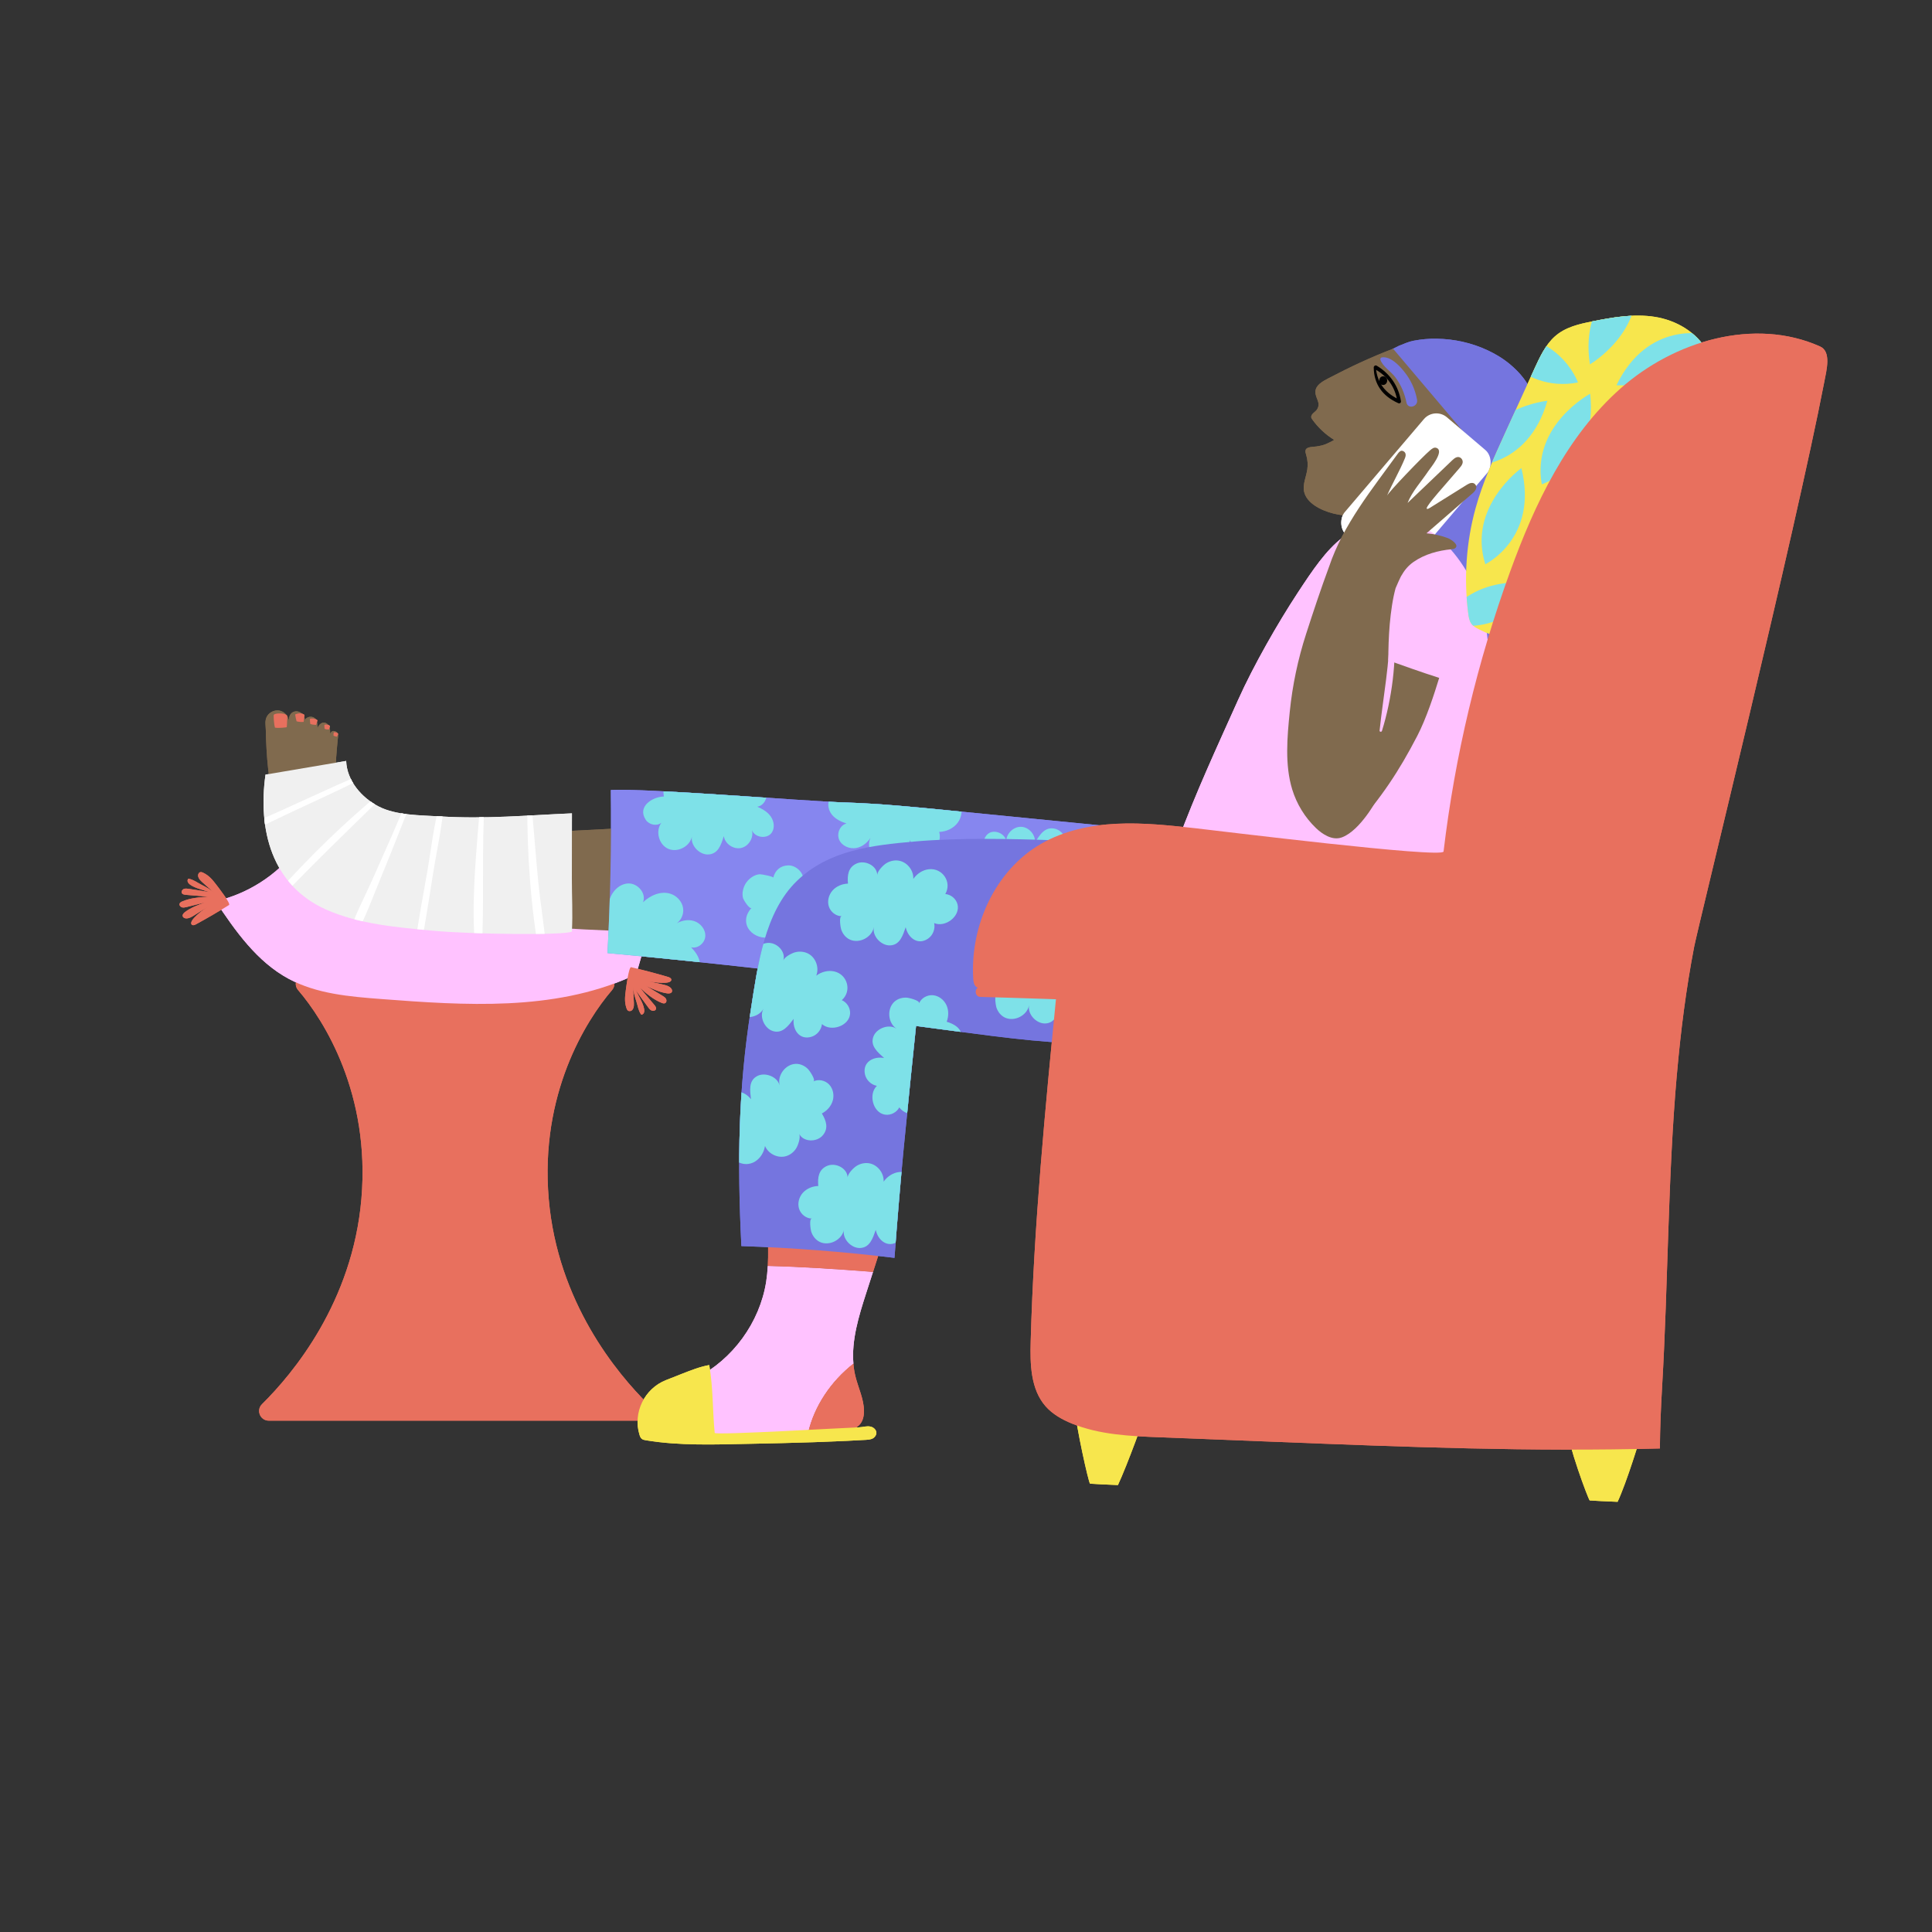 <?xml version="1.0" encoding="UTF-8"?>
<svg xmlns="http://www.w3.org/2000/svg" xmlns:xlink="http://www.w3.org/1999/xlink" viewBox="0 0 566.93 566.93">
  <rect x="0" y="0" width="566.93" height="566.93" fill="#333333" stroke="none"/>
  <defs>
    <style>
      .cls-1 {
        fill: none;
      }

      .cls-2, .cls-3 {
        fill: #e8705e;
      }

      .cls-4, .cls-5 {
        fill: #806a4e;
      }

      .cls-6 {
        fill: #8686ef;
      }

      .cls-7 {
        isolation: isolate;
      }

      .cls-8 {
        clip-path: url(#clippath-11);
      }

      .cls-9 {
        clip-path: url(#clippath-13);
      }

      .cls-10 {
        clip-path: url(#clippath-12);
      }

      .cls-11 {
        clip-path: url(#clippath-1);
      }

      .cls-12 {
        clip-path: url(#clippath-4);
      }

      .cls-13 {
        clip-path: url(#clippath-6);
      }

      .cls-14 {
        clip-path: url(#clippath-8);
      }

      .cls-15 {
        clip-path: url(#clippath-5);
      }

      .cls-16 {
        fill: #ffc2ff;
      }

      .cls-17 {
        fill: #fff;
      }

      .cls-18 {
        fill: #f0f0f0;
      }

      .cls-5, .cls-3 {
        mix-blend-mode: multiply;
      }

      .cls-19 {
        fill: #7575df;
      }

      .cls-20 {
        fill: #7ee1e8;
      }

      .cls-21 {
        fill: #7ee1e8;
      }

      .cls-22 {
        fill: #f7e64d;
      }
    </style>
    <clipPath id="clippath-1">
      <path class="cls-1" d="M328.87,242.79c-16.72-1.65-33.44-3.31-50.17-4.96-10.21-1.01-20.43-2.02-30.68-2.35-12.6-.41-58.41-4.24-68.77-3.66.19,15.96-.14,31.92-.99,47.86,31.45,2.89,62.84,6.48,94.12,10.78"/>
    </clipPath>
    <clipPath id="clippath-4">
      <path class="cls-1" d="M501.09,103.22c-3.29-5.93-9.38-9.27-15.49-10.24s-12.3.12-18.37,1.33c-3.87.77-7.9,1.67-10.99,4.43-2.73,2.44-4.41,6.06-6.01,9.56-2.84,6.22-5.67,12.44-8.51,18.65-3.29,7.22-6.6,14.48-8.74,22.24-2.73,9.91-3.46,20.53-2.14,30.8.13,1.03.3,2.11.86,2.94.54.81,1.37,1.28,2.18,1.69,5.34,2.72,11.17,4.21,17.02,4.33"/>
    </clipPath>
    <clipPath id="clippath-5">
      <path class="cls-1" d="M309.72,246.58c-13.08-.45-28.17-.79-41.21.34-12.85,1.12-25.32,2.59-34.62,11.54-9.58,9.22-11.53,24.81-13.59,37.95-3.6,22.93-4,44.12-2.75,69.24,15.02.5,30.01,1.66,44.93,3.46.77-10.47,1.65-20.94,2.63-31.39.8-8.5,3.42-34.17,3.7-36.65,4.09.54,8.18,1.08,12.26,1.62,14.3,1.89,28.67,3.79,43.09,3.62"/>
    </clipPath>
    <clipPath id="clippath-6">
      <path class="cls-1" d="M77.91,227.3c-2.28,16.14,1.83,32.47,17.7,39.57,9.66,4.32,20.76,5.23,31.18,6.22,11.46,1.09,39.18,1.41,41.03.27.29-5.45-.02-10.24-.01-15.44,0-6.42.01-12.83.02-19.25-13.47.58-25.29,1.71-38.6.9-5.75-.35-12.94-.27-18.06-2.89-5.12-2.63-9.38-7.63-9.59-13.39"/>
    </clipPath>
    <clipPath id="clippath-8">
      <path class="cls-1" d="M328.87,242.79c-16.72-1.65-33.44-3.31-50.17-4.96-10.21-1.01-20.43-2.02-30.68-2.35-12.6-.41-58.41-4.24-68.77-3.66.19,15.96-.14,31.92-.99,47.86,31.45,2.89,62.84,6.48,94.12,10.78"/>
    </clipPath>
    <clipPath id="clippath-11">
      <path class="cls-1" d="M501.09,103.22c-3.29-5.93-9.38-9.27-15.49-10.24s-12.3.12-18.37,1.33c-3.87.77-7.9,1.67-10.99,4.43-2.73,2.44-4.41,6.06-6.01,9.56-2.84,6.22-5.67,12.44-8.51,18.65-3.29,7.22-6.6,14.48-8.74,22.24-2.73,9.91-3.46,20.53-2.14,30.8.13,1.03.3,2.11.86,2.94.54.81,1.37,1.28,2.18,1.69,5.34,2.72,11.17,4.21,17.02,4.33"/>
    </clipPath>
    <clipPath id="clippath-12">
      <path class="cls-1" d="M309.72,246.58c-13.08-.45-28.17-.79-41.21.34-12.85,1.12-25.32,2.59-34.62,11.54-9.58,9.22-11.53,24.81-13.59,37.95-3.6,22.93-4,44.12-2.75,69.24,15.02.5,30.01,1.66,44.93,3.46.77-10.47,1.65-20.94,2.63-31.39.8-8.5,3.42-34.17,3.7-36.65,4.09.54,8.18,1.08,12.26,1.62,14.3,1.89,28.67,3.79,43.09,3.62"/>
    </clipPath>
    <clipPath id="clippath-13">
      <path class="cls-1" d="M77.91,227.3c-2.28,16.14,1.83,32.47,17.7,39.57,9.66,4.32,20.76,5.23,31.18,6.22,11.46,1.09,39.18,1.41,41.03.27.29-5.45-.02-10.24-.01-15.44,0-6.42.01-12.83.02-19.25-13.47.58-25.29,1.71-38.6.9-5.75-.35-12.94-.27-18.06-2.89-5.12-2.63-9.38-7.63-9.59-13.39"/>
    </clipPath>
  </defs>
  <g class="cls-7">
    <g id="Illustrations">
      <g>
        <g>
          <path class="cls-2" d="M161.02,351.78c-2.63-30.75,10.88-52.28,18.58-61.25,1.57-1.83.25-4.65-2.16-4.65h-87.81c-2.41,0-3.73,2.83-2.16,4.65,7.7,8.97,21.21,30.5,18.58,61.25-2.6,30.39-20.13,51.34-29.17,60.26-1.8,1.78-.54,4.84,1.99,4.84h109.33c2.53,0,3.79-3.06,1.99-4.84-9.04-8.92-26.57-29.87-29.17-60.26Z"/>
          <path class="cls-16" d="M86.8,249.51c-5.81,7.49-14.29,12.87-23.54,14.93,5.82,8.78,12.16,17.77,21.43,22.77,8.23,4.44,17.87,5.24,27.19,5.95,24.6,1.88,50.38,3.57,72.95-6.4.61-.27,1.24-.57,1.67-1.08.39-.47.57-1.08.74-1.67,1.5-5.16,2.99-10.32,4.49-15.47-18.16-2.44-36.32-4.87-54.47-7.31-3.21-.43-7.2-1.59-7.6-4.81"/>
          <path class="cls-4" d="M189.13,242.7c-15.1.77-30.2,1.55-45.31,2.32-8.01.41-16.16.81-23.92-1.17-5.97-1.52-11.56-4.43-16.18-8.43-1.26-1.09-2.45-2.28-3.43-3.63-.94-1.3-1.27-2.84-1.49-4.41-.49-3.4,0-6.85.29-10.25.05-.53.22-1.32.06-1.82-.16-.5-.69-.72-1.22-.8s-1.06.61-1.06.88c.02-.69.03-1.4-.21-2.05s-.81-1.23-1.51-1.29c-.92-.08-1.69.76-1.98,1.62-.05-1.12.07-2.26-.95-3.02-1.03-.77-2.95-.07-2.82,1.19.36-1.4-.78-2.98-2.24-3.1-1.03-.09-1.91.51-2.21,1.47-.15.48-.17.99-.19,1.49-.05-1.53-1.31-2.95-2.85-3.2s-3.2.68-3.76,2.11c-.46,1.17-.17,2.4-.15,3.6.3,14.85,2.48,32.49,14.19,43.26,8.78,8.08,21.53,10.11,33.48,11.48,20.32,2.32,40.75,3.79,61.2,4.41"/>
          <path class="cls-16" d="M256.18,373.24c-10.29-.79-20.59-1.5-30.88-1.75-.09,1.55-.23,3.09-.47,4.63-1.9,11.96-9.8,22.81-20.6,28.29-2.76,1.4-5.69,2.47-8.27,4.17-2.58,1.7-4.85,4.2-5.35,7.25-.07.41-.1.86.1,1.22.26.48.84.69,1.36.84,6.87,2.06,14.02,3.19,21.2,3.35,3.56.08,7.11-.08,10.66-.24,4.4-.2,8.8-.4,13.21-.6,1.82-7.84,6.71-15.1,13.29-20.25-.59-6.88,1.56-13.91,3.71-20.58.68-2.11,1.36-4.22,2.04-6.33Z"/>
          <path class="cls-2" d="M260.64,359.41l-35.38,1.88c.12,3.4.23,6.81.05,10.19,10.29.25,20.59.95,30.88,1.75,1.48-4.61,2.97-9.22,4.45-13.83Z"/>
          <path class="cls-2" d="M237.14,420.4c2.98-.13,5.96-.27,8.94-.4,2.31-.1,4.92-.35,6.36-2.17.84-1.06,1.1-2.47,1.09-3.82-.03-3.48-1.66-6.72-2.5-10.1-.31-1.24-.5-2.5-.61-3.76-6.58,5.15-11.47,12.42-13.29,20.25Z"/>
          <path class="cls-6" d="M328.87,242.79c-16.72-1.65-33.44-3.31-50.17-4.96-10.21-1.01-20.43-2.02-30.68-2.35-12.6-.41-58.41-4.24-68.77-3.66.19,15.96-.14,31.92-.99,47.86,31.45,2.89,62.84,6.48,94.12,10.78"/>
          <g class="cls-11">
            <g>
              <path class="cls-21" d="M203.05,245.43c-.51,2.6,2.12,5.35,4.66,5.31,3-.05,3.89-2.8,4.68-5.4.34,2.28,2.83,3.99,5.09,3.49s3.79-3.09,3.15-5.31c.77,2.3,4.45,2.82,5.83.82.95-1.38.69-3.33-.26-4.71s-2.46-2.26-4-2.91c1.98-.26,3.23-2.66,2.6-4.55s-2.76-3.04-4.75-2.87-3.76,1.47-4.86,3.13c1.27-1.45,1.36-3.76.33-5.39-1.03-1.63-3.04-2.54-4.97-2.38-2.97.24-5.34,2.73-6.5,5.48,0-2.76-3.57-4.55-6.08-3.41-2.51,1.14-3.66,4.29-3.16,7-3.26.06-7.94,2.9-5.31,6.85.97,1.46,3.25,1.96,4.59.84-1.82,2.41-.8,6.4,1.96,7.64s6.42-.66,7-3.62Z"/>
              <path class="cls-21" d="M180.09,281.06c-1.49,2.19,1.51,3.12,3.86,4.08,2.78,1.13,4.68-1.05,6.43-3.12-.58,2.23,1.04,4.78,3.3,5.21s4.7-1.35,4.98-3.64c-.19,2.42,2.99,4.34,5.04,3.05,1.41-.89,1.95-2.79,1.62-4.43s-1.37-3.05-2.54-4.25c1.92.53,4.02-1.17,4.18-3.16.16-1.99-1.34-3.88-3.24-4.51s-4.04-.13-5.7.97c1.74-.84,2.73-2.92,2.42-4.83-.31-1.91-1.8-3.53-3.63-4.14-2.83-.95-5.98.42-8.13,2.48,1.08-2.54-1.49-5.59-4.25-5.53s-5.05,2.51-5.66,5.2c-3.02-1.23-8.44-.46-7.58,4.21.32,1.73,2.21,3.08,3.89,2.58-2.62,1.5-3.25,5.57-1.2,7.79,2.05,2.22,4.5,4.55,6.2,2.06Z"/>
              <path class="cls-21" d="M228.61,273.13c-1.49,2.19-.15,5.75,2.2,6.71,2.78,1.13,4.68-1.05,6.43-3.12-.58,2.23,1.04,4.78,3.3,5.21s4.7-1.35,4.98-3.64c-.19,2.42,2.99,4.34,5.04,3.05,1.41-.89,1.95-2.79,1.62-4.43-.33-1.64-1.37-3.05-2.54-4.25,1.92.53,4.02-1.17,4.18-3.16s-1.34-3.88-3.24-4.51-4.04-.13-5.7.97c1.74-.84,2.73-2.92,2.42-4.83s-1.8-3.53-3.63-4.14c-2.83-.95-5.98.42-8.13,2.48,1.08-2.54-1.49-5.59-4.25-5.53-2.27.05-3.85,1.45-4.38,3.61.09-.35-3.43-1.03-3.93-1.01-1.53.07-3.06,1.16-3.94,2.37-.93,1.29-1.43,3.16-.98,4.71.12.41,1.92,3.39,2.5,2.76-.9.98-1.59,2.23-1.63,3.57-.16,4.78,6.97,7.16,9.68,3.19Z"/>
              <path class="cls-21" d="M266.69,231.22c.27-2.63-2.6-5.13-5.13-4.86-2.98.33-3.61,3.15-4.17,5.81-.55-2.24-3.19-3.71-5.39-3.01-2.2.7-3.49,3.43-2.64,5.57-.98-2.22-4.69-2.4-5.88-.28-.82,1.46-.38,3.38.69,4.67s2.66,2.03,4.25,2.53c-1.94.45-2.97,2.94-2.17,4.77s3.03,2.77,4.99,2.42,3.61-1.81,4.55-3.57c-1.13,1.57-1.01,3.87.17,5.4,1.18,1.53,3.27,2.25,5.17,1.91,2.94-.51,5.06-3.21,5.97-6.05.26,2.75,3.97,4.21,6.37,2.84,1.97-1.12,2.7-3.11,2.14-5.26,2.09-.06,4.18-1.02,5.42-2.69,1.25-1.67,1.54-4.07.55-5.91-.99-1.84-3.29-2.93-5.29-2.34,2.85-.84-1.73-6.01-3.33-6.32-2.81-.54-5.96,1.38-6.27,4.36Z"/>
              <path class="cls-21" d="M312.77,249.48c1.14-2.39-.73-5.71-3.2-6.3-2.92-.69-4.46,1.75-5.87,4.08.23-2.29-1.76-4.57-4.06-4.64s-4.44,2.06-4.36,4.36c-.18-2.42-3.62-3.83-5.45-2.23-1.26,1.1-1.49,3.06-.92,4.63.58,1.57,1.82,2.8,3.16,3.81-1.98-.23-3.79,1.78-3.64,3.77.15,1.99,1.92,3.63,3.89,3.96s4.01-.49,5.48-1.83c-1.59,1.1-2.25,3.31-1.65,5.14.6,1.84,2.32,3.21,4.23,3.54,2.94.5,5.85-1.33,7.65-3.7-.68,2.68,2.33,5.29,5.05,4.81,2.23-.4,3.58-2.02,3.78-4.24,1.99.64,4.27.44,6.01-.72,1.74-1.16,2.81-3.32,2.5-5.38-.31-2.06-2.12-3.86-4.2-3.98,2.96.17.39-6.24-1.02-7.07-2.46-1.45-6.08-.7-7.37,2Z"/>
            </g>
          </g>
          <path class="cls-19" d="M309.72,246.58c-13.08-.45-28.17-.79-41.21.34-12.85,1.12-25.32,2.59-34.62,11.54-9.58,9.22-11.53,24.81-13.59,37.95-3.6,22.93-4,44.12-2.75,69.24,15.02.5,30.01,1.66,44.93,3.46.77-10.47,1.65-20.94,2.63-31.39.8-8.5,3.42-34.17,3.7-36.65,4.09.54,8.18,1.08,12.26,1.62,14.3,1.89,28.67,3.79,43.09,3.62"/>
          <path class="cls-22" d="M315.27,412.79c.58,6.19,4.11,22.06,4.59,22.58.03.03,5.77.34,8.19.41,2.67-5.73,8.11-20.47,9.34-24.93"/>
          <path class="cls-22" d="M459.51,417.81c.58,6.19,6.49,21.95,6.97,22.48.03.03,5.77.34,8.19.41,2.67-5.73,6.59-18.43,7.82-22.89"/>
          <path class="cls-19" d="M422.55,123.27c.63-.6,1.34-1.12,2.11-1.54-2.15-1.36-3.56-3.58-5.02-5.66-3.37-4.78-7.35-9.15-11.09-13.62.02.02,1.63-.84,1.92-.96,1.34-.56,3.08-1.27,4.19-1.48,2.48-.47,4.55-.66,7.07-.61,5.04.09,10.07,1.2,14.65,3.32,2.43,1.12,4.73,2.51,6.78,4.23,2.78,2.34,5.25,5.22,6.49,8.67,1.42,3.95,2.41,8.06,2.94,12.22.53,4.1.61,8.24.55,12.37-.2,13.49-2.09,27.31-8.6,39.13-1.65,3-3.68,5.92-6.58,7.73-.43.27-.91.52-1.42.52-.97,0-1.68-.89-2.21-1.71-5.25-8.07-8.09-17.48-13.11-25.69-1.36-2.23-2.89-4.37-3.88-6.79-.99-2.41-1.41-5.19-.47-7.62"/>
          <path class="cls-4" d="M408.79,102.33c-6.69,2.57-12.64,5.36-18.96,8.67-1.72.9-3.76,1.99-3.83,3.93-.07,2,1.76,3.26.45,5.25-.45.69-1.67,1.23-1.69,2.16,0,.28.16.53.32.75,1.72,2.4,3.92,4.45,6.43,6-.54.35-2.15,1.11-2.32,1.18-.94.41-1.93.59-2.95.75-.8.12-2.81.03-3.11,1.04-.15.5.04,1.03.19,1.53.4,1.34.5,2.76.3,4.15-.32,2.2-1.41,4.37-.94,6.54.37,1.73,1.69,3.12,3.16,4.1,3.17,2.12,7.63,3.08,11.43,2.99.77-.02,1.39-.23,2.17-.09.72.13.75.19,1.29-.29.78-.71,1.3-1.65,2.04-2.38,1.16-1.14,2.34-2.24,3.55-3.32,2.39-2.14,4.87-4.18,7.39-6.16,5.25-4.13,10.69-8.03,15.98-12.11"/>
          <rect class="cls-17" x="403.33" y="121.81" width="24.39" height="45.44" rx="4.8" ry="4.8" transform="translate(192.73 -234.83) rotate(40.4)"/>
          <path class="cls-16" d="M427.75,257.21c7.08-16.84,8.88-35.39,9.25-53.57.33-16.39-.6-30.93-12.3-43.53-1.82-1.96-3.85-3.79-6.27-4.86-1.7-.75-3.54-1.1-5.36-1.43-16.74-3.03-23.49,6.77-32.26,20.12-5.91,8.99-13.03,21.48-17.45,31.34-6.45,14.37-12.36,27.05-17.85,41.85,12.66-1.11,24.91,5.22,37.62,5.57,4.74.13,9.62-.56,14.13.96,1.98.67,3.83,1.74,5.84,2.3,1.79.49,3.65.56,5.5.62,6.39.22,12.77.43,19.16.65Z"/>
          <path class="cls-22" d="M501.09,103.22c-3.29-5.93-9.38-9.27-15.49-10.24s-12.3.12-18.37,1.33c-3.87.77-7.9,1.67-10.99,4.43-2.73,2.44-4.41,6.06-6.01,9.56-2.84,6.22-5.67,12.44-8.51,18.65-3.29,7.22-6.6,14.48-8.74,22.24-2.73,9.91-3.46,20.53-2.14,30.8.13,1.03.3,2.11.86,2.94.54.81,1.37,1.28,2.18,1.69,5.34,2.72,11.17,4.21,17.02,4.33"/>
          <path class="cls-4" d="M394.71,189.89c-7.83,16.33-5.37,37.25,2.54,53.34,8.13-9.21,13.21-16.83,18.62-27.25,2.67-5.14,4.99-12.28,6.45-17.06-11.76-3.75-19.15-7.05-27.62-9.03Z"/>
          <g class="cls-12">
            <g>
              <path class="cls-20" d="M479.72,79.82s-16.33,6.13-13.18,27.1c0,0,16.89-9.84,13.18-27.1Z"/>
              <path class="cls-20" d="M500.52,98.12s-16.94-4.17-26.18,14.93c0,0,19.5,1.42,26.18-14.93Z"/>
              <path class="cls-20" d="M463.04,112.23s-5.8-16.45-26.83-13.71c0,0,9.5,17.08,26.83,13.71Z"/>
              <path class="cls-20" d="M452.42,142.12s16.55-5.5,14.2-26.58c0,0-17.25,9.19-14.2,26.58Z"/>
              <path class="cls-20" d="M430.81,136.76s17.4,1.23,23.26-19.16c0,0-19.45,1.92-23.26,19.16Z"/>
              <path class="cls-20" d="M435.85,165.57s15.69-7.62,10.59-28.21c0,0-15.9,11.37-10.59,28.21Z"/>
              <path class="cls-20" d="M423.61,182.52s16.2,6.48,28-11.15c0,0-19.11-4.11-28,11.15Z"/>
            </g>
          </g>
          <g class="cls-15">
            <g>
              <path class="cls-21" d="M256.43,272.11c-.51,2.6,2.12,5.35,4.66,5.31,3.02-.05,3.85-2.99,4.68-5.34.65,3.1,3.57,5.44,6.58,3.34,1.42-.98,2.15-2.86,1.77-4.55,3.22,1.4,7.77-1.97,6.85-5.52-.42-1.61-1.92-2.87-3.58-3,2.04-3.53-.86-7.72-4.83-7.28-1.84.21-3.51,1.33-4.56,2.85.13-2.34-1.55-4.66-3.82-5.27-1.39-.38-2.92-.08-4.14.68-.9.57-2.63,2.31-2.62,3.48,0-2.76-3.57-4.55-6.08-3.41-2.46,1.12-2.74,3.43-2.51,5.89-1.69.06-3.38.74-4.51,2s-1.62,3.11-1.1,4.72c.52,1.61,2.1,2.86,3.79,2.84-.91.01-.34,3.35-.19,3.82.41,1.31,1.33,2.49,2.6,3.06,2.75,1.23,6.42-.66,7-3.62Z"/>
              <path class="cls-21" d="M301.98,295.02c-.51,2.6,2.12,5.35,4.66,5.31,3.02-.05,3.85-2.99,4.68-5.34.65,3.1,3.57,5.44,6.58,3.34,1.42-.98,2.15-2.86,1.77-4.55,3.22,1.4,7.77-1.97,6.85-5.52-.42-1.61-1.92-2.87-3.58-3,2.04-3.53-.86-7.72-4.83-7.28-1.84.21-3.51,1.33-4.56,2.85.13-2.34-1.55-4.66-3.82-5.27-1.39-.38-2.92-.08-4.14.68-.9.57-2.63,2.31-2.62,3.48,0-2.76-3.57-4.55-6.08-3.41-2.46,1.12-2.74,3.43-2.51,5.89-1.69.06-3.38.74-4.51,2-1.13,1.26-1.62,3.11-1.1,4.72.52,1.61,2.1,2.86,3.79,2.84-.91.01-.34,3.35-.19,3.82.41,1.31,1.33,2.49,2.6,3.06,2.75,1.23,6.42-.66,7-3.62Z"/>
              <path class="cls-21" d="M224.04,296.03c-1.31,2.3.3,5.75,2.72,6.52,2.88.91,4.61-1.61,6.14-3.57-.37,3.14,1.65,6.29,5.17,5.27,1.66-.48,2.95-2.03,3.13-3.74,2.6,2.35,7.99.61,8.25-3.04.12-1.66-.91-3.33-2.43-3.98,3.06-2.7,1.65-7.59-2.26-8.44-1.81-.39-3.75.14-5.24,1.25.87-2.18.02-4.91-1.94-6.22-1.2-.8-2.75-1.01-4.14-.67-1.04.25-3.23,1.36-3.6,2.46.87-2.62-1.93-5.45-4.67-5.17-2.69.27-3.69,2.38-4.25,4.78-1.62-.48-3.44-.37-4.91.46s-2.52,2.43-2.55,4.12c-.02,1.69,1.07,3.38,2.68,3.9-.86-.28-1.39,3.06-1.4,3.56-.03,1.38.47,2.79,1.49,3.73,2.22,2.05,6.29,1.42,7.79-1.2Z"/>
              <path class="cls-21" d="M263.03,301.85c-2.19-1.48-5.75-.12-6.7,2.23-1.12,2.8,1.26,4.71,3.11,6.39-3.11-.6-6.39,1.18-5.63,4.76.36,1.69,1.8,3.09,3.5,3.4-2.54,2.42-1.2,7.93,2.43,8.46,1.64.24,3.39-.66,4.15-2.13,2.46,3.25,7.45,2.2,8.58-1.63.52-1.77.14-3.75-.86-5.31,2.11,1.03,4.9.38,6.34-1.47.89-1.14,1.21-2.66.98-4.08-.17-1.05-1.11-3.32-2.18-3.77,2.55,1.07,5.58-1.52,5.51-4.28-.07-2.7-2.1-3.86-4.46-4.6.6-1.58.63-3.4-.1-4.93-.72-1.53-2.24-2.7-3.92-2.85s-3.45.82-4.09,2.39c.34-.84-2.95-1.61-3.44-1.66-1.37-.13-2.82.26-3.83,1.21-2.21,2.06-1.88,6.17.62,7.86Z"/>
              <path class="cls-21" d="M228.77,318.48c-.66-2.56-4.23-3.9-6.5-2.76-2.7,1.35-2.18,4.36-1.9,6.84-1.93-2.51-5.57-3.35-7.38-.16-.85,1.5-.7,3.51.37,4.87-3.51.13-6.15,5.15-3.78,7.94,1.07,1.27,2.97,1.75,4.52,1.15-.31,4.07,4.12,6.58,7.5,4.46,1.57-.98,2.59-2.72,2.88-4.55.9,2.17,3.42,3.53,5.73,3.1,1.42-.26,2.67-1.19,3.43-2.41.56-.9,1.36-3.22.86-4.27,1.2,2.48,5.19,2.56,6.96.44,1.73-2.07.98-4.28-.29-6.39,1.5-.78,2.72-2.14,3.19-3.76.47-1.62.11-3.5-1.05-4.73-1.16-1.23-3.13-1.67-4.64-.92.81-.4-1.14-3.16-1.48-3.52-.94-1.01-2.28-1.67-3.67-1.63-3.02.08-5.5,3.38-4.74,6.3Z"/>
              <path class="cls-21" d="M247.64,360.89c-.52,2.59,2.09,5.36,4.63,5.33,3.02-.04,3.87-2.97,4.71-5.32.64,3.1,3.54,5.45,6.56,3.37,1.42-.98,2.16-2.85,1.8-4.54,3.21,1.41,7.78-1.94,6.88-5.49-.41-1.61-1.91-2.88-3.56-3.02,2.06-3.52-.82-7.72-4.79-7.3-1.84.2-3.52,1.32-4.58,2.83.14-2.34-1.53-4.67-3.79-5.29-1.39-.38-2.92-.1-4.14.66-.9.56-2.64,2.3-2.64,3.46,0-2.76-3.54-4.57-6.06-3.44-2.47,1.1-2.76,3.42-2.54,5.88-1.69.05-3.38.73-4.52,1.98-1.13,1.25-1.63,3.1-1.12,4.71s2.08,2.87,3.77,2.86c-.91,0-.36,3.34-.21,3.82.4,1.31,1.32,2.5,2.59,3.08,2.75,1.25,6.42-.63,7.02-3.59Z"/>
            </g>
          </g>
          <path d="M403.11,107.78c.04,5.05,2.66,8.49,7.19,10.52.45.2.87-.13.79-.61-.7-4.44-3.26-8.09-7.11-10.38-.65-.39-1.25.66-.59,1.01,3.64,1.88,6.14,5.45,6.64,9.52l.81-.47c-4.17-1.84-6.78-4.95-7.11-9.59-.03-.39-.63-.4-.62,0h0Z"/>
          <path d="M405.43,110.85c-.18.07-.29.1-.43.25-.12.13-.21.27-.26.44-.06.21-.05.41,0,.62.04.18.1.25.2.37.09.12.18.21.32.29.27.16.59.18.89.11s.55-.29.71-.54c.11-.16.15-.34.18-.52.03-.2.03-.36-.03-.56s-.17-.37-.31-.53c-.08-.08-.17-.16-.27-.21-.26-.14-.56-.19-.85-.11-.26.07-.53.27-.66.51-.14.26-.2.57-.11.85.09.27.25.52.51.66,0,0,.02.01.03.02l-.22-.17s.02.02.03.03l-.17-.22s.03.04.04.07l-.11-.26s.01.04.02.06l-.04-.29s0,.06,0,.08l.04-.29s0,.04-.02.06l.11-.26s-.03.06-.04.08l.16-.21s-.02.02-.03.03l.21-.16s-.02.01-.03.02l.24-.1s-.02,0-.03,0l.27-.04s-.02,0-.03,0l.27.04s-.02,0-.03,0l.24.1s-.02-.01-.03-.02l.2.15s-.02-.02-.03-.03l.15.2s-.02-.03-.03-.05l.1.23c-.07-.19-.11-.29-.25-.43,0,0-.02-.01-.02-.02-.11-.11-.24-.19-.39-.23-.16-.04-.32-.04-.47,0h0Z"/>
          <path class="cls-19" d="M405.07,105.59c.72,2.01,3.08,3.39,4.36,5.09,1.69,2.24,2.73,4.75,3.3,7.49.43,2.04,3.46,1.16,3.1-.85-.55-3.08-1.88-5.95-3.86-8.37-1.47-1.8-3.95-4.45-6.5-4.07-.3.04-.5.45-.41.72h0Z"/>
          <path class="cls-4" d="M432.91,142.15c-.63-.73-1.6-.45-2.42.07-3.66,2.28-7.32,4.57-10.98,6.85-.24.15-.51.31-.79.24-.73-.18,3.74-5.22,4.31-5.88,1.74-2.01,3.48-4.03,5.22-6.04.4-.47.73-.84.91-1.43s-.06-1.27-.57-1.62c-.83-.57-1.7,0-2.42.7-4.38,4.18-8.76,8.37-13.13,12.55,1.33-3.37,4.1-6.36,6.1-9.37.61-.92,4.77-5.83,2.43-6.77-.74-.3-1.34.19-1.95.71-2.35,2-12.16,12.25-12.62,13.31,1.62-3.71,3.73-7.28,5.27-11.02.51-1.23.04-1.92-.71-2.15-.55-.17-1.05.36-1.39.83-7.59,10.5-15.98,20.73-20.16,33.15-2.42,6.54-4.6,13.1-6.74,19.73-2.4,7.42-4.02,15.09-4.8,22.85-.75,7.39-1.49,15.54.71,22.76,1.31,4.29,3.72,8.23,6.95,11.34,1.89,1.83,4.8,3.73,7.51,2.8.05-.02.1-.03.15-.05,2.79-1.03,5.36-3.94,7.08-6.22,4.04-5.33,5.94-10.97,6.42-17.59,1.08-14.73-1.09-29.65,1.18-44.24.26-1.7.6-3.39,1.05-5.05.55-1.33,1.28-2.89,1.53-3.39.03-.06.05-.1.07-.13.98-1.73,2.06-3.08,3.69-4.21,3.27-2.27,7.18-3.32,11.1-3.71.37-.04.76-.07,1.06-.29,1.4-.98-1.3-2.66-2.03-2.94-2.03-.78-4.18-1.27-6.35-1.45,4.53-3.93,9.05-7.85,13.58-11.78.81-.7,1.45-1.72.75-2.53Z"/>
          <path class="cls-2" d="M492.08,315.05c-2.7,30.53-2.55,61.29-4.35,91.93-.35,6.01-.6,12.04-.65,18.06-37.37,1.02-74.76-.45-112.12-1.92-11.53-.45-23.06-.91-34.58-1.36-8.76-.34-17.72-.73-25.84-4.03-2.87-1.17-5.66-2.73-7.71-5.06-4.43-5.04-4.57-12.43-4.38-19.13.95-34.14,4.27-68.17,7.59-102.17-7.27-.4-14.52-.7-21.77-1.27-.63-.05-1.31-.12-1.8-.51-.69-.55-.82-1.53-.88-2.41-.95-15.54,6.45-31.85,19.95-39.6,6.68-3.83,14.43-5.48,22.12-5.85,7.69-.37,15.38.46,23.04,1.3,6.19.68,72.65,8.93,72.9,6.84,3.34-28.05,9.92-55.72,19.58-82.26,7.21-19.82,16.56-39.61,32.33-53.6,15.78-13.99,39.3-20.96,58.56-12.35,3.39,1.51,1.92,6.91,1.22,10.56-8.4,43.55-37.02,159.72-38.15,165.6-2.38,12.36-3.95,24.78-5.05,37.24Z"/>
          <path class="cls-3" d="M441.77,295.96c-12.05-.56-24.13-1.28-36.22-1.68-13.61-.45-27.21-.97-40.82-1.55-25.67-1.08-51.35-2.05-77.03-3.07-1.85-.07-1.85,2.83,0,2.88,25.69.68,51.35,1.83,77.03,2.67,13.37.44,26.73.9,40.1,1.31,12.35.38,24.62.35,36.94.24.52,0,.52-.78,0-.8h0Z"/>
          <path class="cls-3" d="M532.53,119.05c-33.89-4.86-56.78,24.05-67.4,52.79-9.67,26.17-14.53,54.01-19.42,81.38-2.49,13.95-4.55,27.95-6.55,41.98-.37,2.6,3.55,3.8,4.04,1.11,4.48-24.53,9.03-49.09,14.12-73.5,2.32-11.15,4.74-22.31,8.01-33.23,4.69-15.68,10.16-31.75,20.02-45.02,10.55-14.2,28.6-26.15,47.01-24.24.73.08.91-1.18.17-1.29h0Z"/>
          <path class="cls-2" d="M58.26,256.36c-.1.18-.15.39-.14.59.04.92.97,1.68,1.6,2.24,1.03.92,2.06,1.84,3.1,2.76-1.08-.96-2.46-1.71-3.74-2.35-1.19-.6-2.27-1.46-3.6-1.72-.07-.01-.15-.03-.22,0-.07.03-.12.1-.15.18-.65,1.58,2.96,2.65,3.89,2.95.84.26,1.67.53,2.51.79-2.04-.35-4.08-.68-6.13-.98-.49-.07-1-.14-1.46.05s-.78.76-.56,1.19c.21.4.73.48,1.18.52,2.2.18,4.4.37,6.6.55-2.6.17-5.27.36-7.66,1.39-.33.14-.68.33-.79.67-.14.45.24.92.69,1.06s.93.02,1.39-.09c1.83-.46,3.66-.91,5.49-1.37-2.07.74-4.17,1.5-5.93,2.81-.43.32-.89.82-.7,1.33.14.37.57.55.97.57.87.04,1.66-.44,2.4-.91,1.29-.82,2.59-1.64,3.88-2.46-.81.51-5.82,4.06-4.59,5.21.32.3.84.1,1.22-.11,3.29-1.79,6.52-3.67,9.69-5.66.62-.39-3.3-5.38-3.65-5.85-1.14-1.48-2.12-2.73-3.86-3.59-.28-.14-.6-.27-.91-.2-.23.05-.41.21-.52.42Z"/>
          <path class="cls-2" d="M185.01,296.69c.2-.05.38-.17.52-.32.62-.68.5-1.87.45-2.72-.08-1.38-.16-2.76-.24-4.14.08,1.44.53,2.95.98,4.31.42,1.26.57,2.64,1.33,3.76.04.06.09.12.15.15.07.03.16.01.23-.02,1.57-.66-.21-3.96-.67-4.84-.4-.78-.81-1.56-1.21-2.34,1.19,1.69,2.4,3.37,3.63,5.03.29.4.61.81,1.07.99s1.09.02,1.24-.45c.13-.43-.18-.86-.47-1.2-1.42-1.69-2.85-3.37-4.27-5.06,1.96,1.72,3.97,3.48,6.4,4.44.33.13.72.25,1.03.08.42-.22.48-.82.26-1.24s-.65-.67-1.05-.92c-1.62-.97-3.23-1.94-4.85-2.92,1.99.94,4.01,1.89,6.18,2.21.53.08,1.21.05,1.44-.44.17-.36-.02-.79-.29-1.09-.59-.64-1.49-.86-2.33-1.05-1.49-.34-2.99-.67-4.48-1.01.93.21,6.99,1.25,6.93-.43-.02-.44-.52-.66-.94-.79-3.59-1.06-7.21-2.01-10.85-2.86-.71-.17-1.48,6.14-1.56,6.72-.24,1.85-.44,3.43.18,5.27.1.3.23.61.5.78.2.12.44.14.67.07Z"/>
          <path class="cls-22" d="M209.72,420.46c-.65-6.78-.42-13.15-1.6-19.9-2.73.5-5.33,1.52-7.9,2.53-1.61.63-3.21,1.27-4.82,1.9-6.24,2.46-9.78,9.53-7.74,16.05.14.44.31.89.67,1.18.33.26.75.34,1.16.41,9.94,1.66,20.28,1.25,30.31,1.05,6.35-.13,12.71-.26,19.06-.48,3.21-.11,6.43-.24,9.64-.39,1.57-.08,3.13-.17,4.7-.25.92-.05,2.39-.03,3.14-.61.44-.34.78-.83.83-1.37.07-.93-.77-1.74-1.68-1.95-1.16-.28-2.33.18-3.49.21-2.88.05-42.2,2.38-42.27,1.63Z"/>
          <path class="cls-18" d="M77.91,227.3c-2.28,16.14,1.83,32.47,17.7,39.57,9.66,4.32,20.76,5.23,31.18,6.22,11.46,1.09,39.18,1.41,41.03.27.29-5.45-.02-10.24-.01-15.44,0-6.42.01-12.83.02-19.25-13.47.58-25.29,1.71-38.6.9-5.75-.35-12.94-.27-18.06-2.89-5.12-2.63-9.38-7.63-9.59-13.39"/>
          <g class="cls-13">
            <g>
              <path class="cls-17" d="M106.65,227.05c-10.68,4.4-21.02,9.61-31.68,14.08-1.37.58-.55,2.57.8,1.89,10.33-5.22,21.01-9.71,31.3-14.99.53-.27.16-1.22-.42-.99h0Z"/>
              <path class="cls-17" d="M112.49,232.03c-11.27,9.08-21.85,19.58-31.55,30.31-.78.86.47,2.14,1.29,1.29,10.09-10.57,20.57-20.64,31.01-30.85.5-.49-.23-1.16-.75-.75h0Z"/>
              <path class="cls-17" d="M119.36,234.87c-2.94,7.27-6.18,14.41-9.34,21.58-2.72,6.19-6.04,12.36-8.13,18.79-.32.99,1.15,1.58,1.66.7,3.55-6.06,5.96-13.03,8.66-19.51,2.93-7.02,5.62-14.14,8.49-21.18.34-.83-1.01-1.2-1.35-.37h0Z"/>
              <path class="cls-17" d="M129.37,234.61c-2.04,6.86-2.79,14.27-4.02,21.32-1.25,7.13-2.59,14.27-3.58,21.44-.15,1.09,1.47,1.6,1.69.47,1.46-7.38,2.55-14.86,3.75-22.29,1.1-6.85,2.76-13.87,3.05-20.81.02-.52-.75-.6-.89-.12h0Z"/>
              <path class="cls-17" d="M141.05,234.26c-1.18,14.88-2.96,30.35-1.53,45.27.11,1.15,1.75,1.18,1.82,0,.86-15.05-.1-30.2.92-45.27.05-.78-1.14-.77-1.21,0h0Z"/>
              <path class="cls-17" d="M154.73,234.89c-.11,15.33.98,31.62,3.79,46.7.22,1.17,2.2.92,2.1-.28-.65-7.73-1.97-15.43-2.73-23.16-.76-7.75-1.26-15.51-2.09-23.26-.07-.67-1.07-.71-1.08,0h0Z"/>
            </g>
          </g>
          <path class="cls-2" d="M80.69,213.52c1.08.21,3.42-.08,3.46-.13.04-.05.12-1.99.15-2.89,0-.15.01-.31-.05-.45-.06-.14-.19-.24-.32-.32-.83-.57-3.41-.47-3.61.07-.05.15.03,2.7.37,3.72Z"/>
          <path class="cls-2" d="M89.33,209.94c-.05.63-.18,1.26-.22,1.89-.66.07-1.34.02-1.99-.15-.04,0-.07-.02-.1-.05-.02-.03-.48-1.87-.35-2.02.02-.02.05-.03.08-.04.41-.13.79-.25,1.22-.25.43,0,.87.11,1.23.36.05.04.1.08.12.14.01.04.01.09,0,.13Z"/>
          <path class="cls-2" d="M93.12,211.49c-.11.45-.24.77-.35,1.22-.55-.03-1.14-.05-1.65-.25-.03-.01-.06-.02-.07-.05-.02-.02-.18-1.41-.06-1.5.02-.01.04-.02.07-.02.35-.04.68-.08,1.03-.02.35.05.7.19.96.41.04.03.08.07.08.11,0,.03,0,.06,0,.1Z"/>
          <path class="cls-2" d="M96.8,213.13c-.09.35-.18.61-.27.95-.41-.02-.85-.03-1.22-.19-.02,0-.04-.02-.06-.04-.01-.02-.13-1.1-.03-1.17.01-.01.03-.01.05-.02.26-.03.5-.06.76-.02.26.04.51.14.71.32.03.02.06.05.06.09,0,.02,0,.05,0,.08Z"/>
          <path class="cls-2" d="M99.21,215.42c-.11.28-.22.48-.32.76-.33-.06-.69-.12-.99-.29-.02,0-.03-.02-.04-.04,0-.02.01-.92.1-.97.01,0,.03,0,.04,0,.21,0,.42,0,.63.06.21.06.41.17.55.34.02.02.04.05.04.08,0,.02,0,.04-.01.06Z"/>
          <path class="cls-5" d="M392.6,118.73c-.35.56-1.11,1.13-1.75,1.14-.6.01-1.11-.43-1.48-.89s-.71-.99-1.23-1.29c-.04-.02-.09-.05-.14-.04-.12.03-.1.21-.05.33.15.32.22.63.33.96.29.86,1.05,1.54,1.94,1.75s1.87-.08,2.51-.73c.72-.72.88-1.79.47-2.72-.04-.1-.14-.22-.24-.17-.07.03-.08.12-.08.2,0,.45-.01.92-.22,1.32-.02.04-.05.09-.07.13Z"/>
          <path class="cls-16" d="M405.52,214.49c2.9-9.29,4.36-20.53,3.55-30.24-.07-.78-1.24-.81-1.24,0,.03,10.28-1.93,20-3,30.14-.04.41.58.46.69.09h0Z"/>
        </g>
        <path class="cls-2" d="M161.02,351.78c-2.63-30.75,10.88-52.28,18.58-61.25,1.57-1.83.25-4.65-2.16-4.65h-87.81c-2.41,0-3.73,2.83-2.16,4.65,7.7,8.97,21.21,30.5,18.58,61.25-2.6,30.39-20.13,51.34-29.17,60.26-1.8,1.78-.54,4.84,1.99,4.84h109.33c2.53,0,3.79-3.06,1.99-4.84-9.04-8.92-26.57-29.87-29.17-60.26Z"/>
        <path class="cls-16" d="M86.8,249.51c-5.81,7.49-14.29,12.87-23.54,14.93,5.82,8.78,12.16,17.77,21.43,22.77,8.23,4.44,17.87,5.24,27.19,5.95,24.6,1.88,50.38,3.57,72.95-6.4.61-.27,1.24-.57,1.67-1.08.39-.47.57-1.08.74-1.67,1.5-5.16,2.99-10.32,4.49-15.47-18.16-2.44-36.32-4.87-54.47-7.31-3.21-.43-7.2-1.59-7.6-4.81"/>
        <path class="cls-4" d="M189.13,242.7c-15.1.77-30.2,1.55-45.31,2.32-8.01.41-16.16.81-23.92-1.17-5.97-1.52-11.56-4.43-16.18-8.43-1.26-1.09-2.45-2.28-3.43-3.63-.94-1.3-1.27-2.84-1.49-4.41-.49-3.4,0-6.85.29-10.25.05-.53.22-1.32.06-1.82-.16-.5-.69-.72-1.22-.8s-1.06.61-1.06.88c.02-.69.03-1.4-.21-2.05s-.81-1.23-1.51-1.29c-.92-.08-1.69.76-1.98,1.62-.05-1.12.07-2.26-.95-3.02-1.03-.77-2.95-.07-2.82,1.19.36-1.4-.78-2.98-2.24-3.1-1.03-.09-1.91.51-2.21,1.47-.15.48-.17.99-.19,1.49-.05-1.53-1.31-2.95-2.85-3.2s-3.2.68-3.76,2.11c-.46,1.17-.17,2.4-.15,3.6.3,14.85,2.48,32.49,14.19,43.26,8.78,8.08,21.53,10.11,33.48,11.48,20.32,2.32,40.75,3.79,61.2,4.41"/>
        <path class="cls-16" d="M256.18,373.24c-10.29-.79-20.59-1.5-30.88-1.75-.09,1.55-.23,3.09-.47,4.63-1.9,11.96-9.8,22.81-20.6,28.29-2.76,1.4-5.69,2.47-8.27,4.17-2.58,1.7-4.85,4.2-5.35,7.25-.07.41-.1.86.1,1.22.26.48.84.69,1.36.84,6.87,2.06,14.02,3.19,21.2,3.35,3.56.08,7.11-.08,10.66-.24,4.4-.2,8.8-.4,13.21-.6,1.82-7.84,6.71-15.1,13.29-20.25-.59-6.88,1.56-13.91,3.71-20.58.68-2.11,1.36-4.22,2.04-6.33Z"/>
        <path class="cls-2" d="M260.64,359.41l-35.38,1.88c.12,3.4.23,6.81.05,10.19,10.29.25,20.59.95,30.88,1.75,1.48-4.61,2.97-9.22,4.45-13.83Z"/>
        <path class="cls-2" d="M237.14,420.4c2.98-.13,5.96-.27,8.94-.4,2.31-.1,4.92-.35,6.36-2.17.84-1.06,1.1-2.47,1.09-3.82-.03-3.48-1.66-6.72-2.5-10.1-.31-1.24-.5-2.5-.61-3.76-6.58,5.15-11.47,12.42-13.29,20.25Z"/>
        <path class="cls-6" d="M328.87,242.79c-16.72-1.65-33.44-3.31-50.17-4.96-10.21-1.01-20.43-2.02-30.68-2.35-12.6-.41-58.41-4.24-68.77-3.66.19,15.96-.14,31.92-.99,47.86,31.45,2.89,62.84,6.48,94.12,10.78"/>
        <g class="cls-14">
          <g>
            <path class="cls-21" d="M203.05,245.43c-.51,2.6,2.12,5.35,4.66,5.31,3-.05,3.89-2.8,4.68-5.4.34,2.28,2.83,3.99,5.09,3.49s3.79-3.09,3.15-5.31c.77,2.3,4.45,2.82,5.83.82.95-1.38.69-3.33-.26-4.71s-2.46-2.26-4-2.91c1.98-.26,3.23-2.66,2.6-4.55s-2.76-3.04-4.75-2.87-3.76,1.47-4.86,3.13c1.27-1.45,1.36-3.76.33-5.39-1.03-1.63-3.04-2.54-4.97-2.38-2.97.24-5.34,2.73-6.5,5.48,0-2.76-3.57-4.55-6.08-3.41-2.51,1.14-3.66,4.29-3.16,7-3.26.06-7.94,2.9-5.31,6.85.97,1.46,3.25,1.96,4.59.84-1.82,2.41-.8,6.4,1.96,7.64s6.42-.66,7-3.62Z"/>
            <path class="cls-21" d="M180.09,281.06c-1.49,2.19,1.51,3.12,3.86,4.08,2.78,1.13,4.68-1.05,6.43-3.12-.58,2.23,1.04,4.78,3.3,5.21s4.7-1.35,4.98-3.64c-.19,2.42,2.99,4.34,5.04,3.05,1.41-.89,1.95-2.79,1.62-4.43s-1.37-3.05-2.54-4.25c1.92.53,4.02-1.17,4.18-3.16.16-1.99-1.34-3.88-3.24-4.51s-4.04-.13-5.7.97c1.74-.84,2.73-2.92,2.42-4.83-.31-1.91-1.8-3.53-3.63-4.14-2.83-.95-5.98.42-8.13,2.48,1.08-2.54-1.49-5.59-4.25-5.53s-5.05,2.51-5.66,5.2c-3.02-1.23-8.44-.46-7.58,4.21.32,1.73,2.21,3.08,3.89,2.58-2.62,1.5-3.25,5.57-1.2,7.79,2.05,2.22,4.5,4.55,6.2,2.06Z"/>
            <path class="cls-21" d="M228.61,273.13c-1.49,2.19-.15,5.75,2.2,6.71,2.78,1.13,4.68-1.05,6.43-3.12-.58,2.23,1.04,4.78,3.3,5.21s4.7-1.35,4.98-3.64c-.19,2.42,2.99,4.34,5.04,3.05,1.41-.89,1.95-2.79,1.62-4.43-.33-1.64-1.37-3.05-2.54-4.25,1.92.53,4.02-1.17,4.18-3.16s-1.34-3.88-3.24-4.51-4.04-.13-5.7.97c1.74-.84,2.73-2.92,2.42-4.83s-1.8-3.53-3.63-4.14c-2.83-.95-5.98.42-8.13,2.48,1.08-2.54-1.49-5.59-4.25-5.53-2.27.05-3.85,1.45-4.38,3.61.09-.35-3.43-1.03-3.93-1.01-1.53.07-3.06,1.16-3.94,2.37-.93,1.29-1.43,3.16-.98,4.71.12.41,1.92,3.39,2.5,2.76-.9.98-1.59,2.23-1.63,3.57-.16,4.78,6.97,7.16,9.68,3.19Z"/>
            <path class="cls-21" d="M266.69,231.22c.27-2.63-2.6-5.13-5.13-4.86-2.98.33-3.61,3.15-4.17,5.81-.55-2.24-3.19-3.71-5.39-3.01-2.2.7-3.49,3.43-2.64,5.57-.98-2.22-4.69-2.4-5.88-.28-.82,1.46-.38,3.38.69,4.67s2.66,2.03,4.25,2.53c-1.94.45-2.97,2.94-2.17,4.77s3.03,2.77,4.99,2.42,3.61-1.81,4.55-3.57c-1.13,1.57-1.01,3.87.17,5.4,1.18,1.53,3.27,2.25,5.17,1.91,2.94-.51,5.06-3.21,5.97-6.05.26,2.75,3.97,4.21,6.37,2.84,1.97-1.12,2.7-3.11,2.14-5.26,2.09-.06,4.18-1.02,5.42-2.69,1.25-1.67,1.54-4.07.55-5.91-.99-1.84-3.29-2.93-5.29-2.34,2.85-.84-1.73-6.01-3.33-6.32-2.81-.54-5.96,1.38-6.27,4.36Z"/>
            <path class="cls-21" d="M312.77,249.48c1.14-2.39-.73-5.71-3.2-6.3-2.92-.69-4.46,1.75-5.87,4.08.23-2.29-1.76-4.57-4.06-4.64s-4.44,2.06-4.36,4.36c-.18-2.42-3.62-3.83-5.45-2.23-1.26,1.1-1.49,3.06-.92,4.63.58,1.57,1.82,2.8,3.16,3.81-1.98-.23-3.79,1.78-3.64,3.77.15,1.99,1.92,3.63,3.89,3.96s4.01-.49,5.48-1.83c-1.59,1.1-2.25,3.31-1.65,5.14.6,1.84,2.32,3.21,4.23,3.54,2.94.5,5.85-1.33,7.65-3.7-.68,2.68,2.33,5.29,5.05,4.81,2.23-.4,3.58-2.02,3.78-4.24,1.99.64,4.27.44,6.01-.72,1.74-1.16,2.81-3.32,2.5-5.38-.31-2.06-2.12-3.86-4.2-3.98,2.96.17.39-6.24-1.02-7.07-2.46-1.45-6.08-.7-7.37,2Z"/>
          </g>
        </g>
        <path class="cls-19" d="M309.72,246.58c-13.08-.45-28.17-.79-41.21.34-12.85,1.12-25.32,2.59-34.62,11.54-9.58,9.22-11.53,24.81-13.59,37.95-3.6,22.93-4,44.12-2.75,69.24,15.02.5,30.01,1.66,44.93,3.46.77-10.47,1.65-20.94,2.63-31.39.8-8.5,3.42-34.17,3.7-36.65,4.09.54,8.18,1.08,12.26,1.62,14.3,1.89,28.67,3.79,43.09,3.62"/>
        <path class="cls-22" d="M315.27,412.79c.58,6.19,4.11,22.06,4.59,22.58.03.03,5.77.34,8.19.41,2.67-5.73,8.11-20.47,9.34-24.93"/>
        <path class="cls-22" d="M459.51,417.81c.58,6.19,6.49,21.95,6.97,22.48.03.03,5.77.34,8.19.41,2.67-5.73,6.59-18.43,7.82-22.89"/>
        <path class="cls-19" d="M422.55,123.27c.63-.6,1.34-1.12,2.11-1.54-2.15-1.36-3.56-3.58-5.02-5.66-3.37-4.78-7.35-9.15-11.09-13.62.02.02,1.63-.84,1.92-.96,1.34-.56,3.08-1.27,4.19-1.48,2.48-.47,4.55-.66,7.07-.61,5.04.09,10.07,1.2,14.65,3.32,2.43,1.12,4.73,2.51,6.78,4.23,2.78,2.34,5.25,5.22,6.49,8.67,1.42,3.95,2.41,8.06,2.94,12.22.53,4.1.61,8.24.55,12.37-.2,13.49-2.09,27.31-8.6,39.13-1.65,3-3.68,5.92-6.58,7.73-.43.27-.91.52-1.42.52-.97,0-1.68-.89-2.21-1.71-5.25-8.07-8.09-17.48-13.11-25.69-1.36-2.23-2.89-4.37-3.88-6.79-.99-2.41-1.41-5.19-.47-7.62"/>
        <path class="cls-4" d="M408.79,102.33c-6.69,2.57-12.64,5.36-18.96,8.67-1.72.9-3.76,1.99-3.83,3.93-.07,2,1.76,3.26.45,5.25-.45.69-1.67,1.23-1.69,2.16,0,.28.16.53.32.75,1.72,2.4,3.92,4.45,6.43,6-.54.35-2.15,1.11-2.32,1.18-.94.41-1.93.59-2.95.75-.8.12-2.81.03-3.11,1.04-.15.5.04,1.03.19,1.53.4,1.34.5,2.76.3,4.15-.32,2.2-1.41,4.37-.94,6.54.37,1.73,1.69,3.12,3.16,4.1,3.17,2.12,7.63,3.08,11.43,2.99.77-.02,1.39-.23,2.17-.09.72.13.75.19,1.29-.29.78-.71,1.3-1.65,2.04-2.38,1.16-1.14,2.34-2.24,3.55-3.32,2.39-2.14,4.87-4.18,7.39-6.16,5.25-4.13,10.69-8.03,15.98-12.11"/>
        <rect class="cls-17" x="403.33" y="121.81" width="24.39" height="45.44" rx="4.8" ry="4.8" transform="translate(192.73 -234.83) rotate(40.4)"/>
        <path class="cls-16" d="M427.75,257.21c7.08-16.84,8.88-35.39,9.25-53.57.33-16.39-.6-30.93-12.3-43.53-1.82-1.96-3.85-3.79-6.27-4.86-1.7-.75-3.54-1.1-5.36-1.43-16.74-3.03-23.49,6.77-32.26,20.12-5.91,8.99-13.03,21.48-17.45,31.34-6.45,14.37-12.36,27.05-17.85,41.85,12.66-1.11,24.91,5.22,37.62,5.57,4.74.13,9.62-.56,14.13.96,1.98.67,3.83,1.74,5.84,2.3,1.79.49,3.65.56,5.5.62,6.39.22,12.77.43,19.16.65Z"/>
        <path class="cls-22" d="M501.09,103.22c-3.29-5.93-9.38-9.27-15.49-10.24s-12.3.12-18.37,1.33c-3.87.77-7.9,1.67-10.99,4.43-2.73,2.44-4.41,6.06-6.01,9.56-2.84,6.22-5.67,12.44-8.51,18.65-3.29,7.22-6.6,14.48-8.74,22.24-2.73,9.91-3.46,20.53-2.14,30.8.13,1.03.3,2.11.86,2.94.54.81,1.37,1.28,2.18,1.69,5.34,2.72,11.17,4.21,17.02,4.33"/>
        <path class="cls-4" d="M394.71,189.89c-7.83,16.33-5.37,37.25,2.54,53.34,8.13-9.21,13.21-16.83,18.62-27.25,2.67-5.14,4.99-12.28,6.45-17.06-11.76-3.75-19.15-7.05-27.62-9.03Z"/>
        <g class="cls-8">
          <g>
            <path class="cls-20" d="M479.72,79.82s-16.33,6.13-13.18,27.1c0,0,16.89-9.84,13.18-27.1Z"/>
            <path class="cls-20" d="M500.52,98.12s-16.94-4.17-26.18,14.93c0,0,19.5,1.42,26.18-14.93Z"/>
            <path class="cls-20" d="M463.04,112.23s-5.8-16.45-26.83-13.71c0,0,9.5,17.08,26.83,13.71Z"/>
            <path class="cls-20" d="M452.42,142.12s16.55-5.5,14.2-26.58c0,0-17.25,9.19-14.2,26.58Z"/>
            <path class="cls-20" d="M430.81,136.76s17.4,1.23,23.26-19.16c0,0-19.45,1.92-23.26,19.16Z"/>
            <path class="cls-20" d="M435.85,165.57s15.69-7.62,10.59-28.21c0,0-15.9,11.37-10.59,28.21Z"/>
            <path class="cls-20" d="M423.61,182.52s16.2,6.48,28-11.15c0,0-19.11-4.11-28,11.15Z"/>
          </g>
        </g>
        <g class="cls-10">
          <g>
            <path class="cls-21" d="M256.43,272.11c-.51,2.6,2.12,5.35,4.66,5.31,3.02-.05,3.85-2.99,4.68-5.34.65,3.1,3.57,5.44,6.58,3.34,1.42-.98,2.15-2.86,1.77-4.55,3.22,1.4,7.77-1.97,6.85-5.52-.42-1.61-1.92-2.87-3.58-3,2.04-3.53-.86-7.72-4.83-7.28-1.84.21-3.51,1.33-4.56,2.85.13-2.34-1.55-4.66-3.82-5.27-1.39-.38-2.92-.08-4.14.68-.9.57-2.63,2.31-2.62,3.48,0-2.76-3.57-4.55-6.08-3.41-2.46,1.12-2.74,3.43-2.51,5.89-1.69.06-3.38.74-4.51,2s-1.62,3.11-1.1,4.72c.52,1.61,2.1,2.86,3.79,2.84-.91.01-.34,3.35-.19,3.82.41,1.31,1.33,2.49,2.6,3.06,2.75,1.23,6.42-.66,7-3.62Z"/>
            <path class="cls-21" d="M301.98,295.02c-.51,2.6,2.12,5.35,4.66,5.31,3.02-.05,3.85-2.99,4.68-5.34.65,3.1,3.57,5.44,6.58,3.34,1.42-.98,2.15-2.86,1.77-4.55,3.22,1.4,7.77-1.97,6.85-5.52-.42-1.61-1.92-2.87-3.58-3,2.04-3.53-.86-7.72-4.83-7.28-1.84.21-3.51,1.33-4.56,2.85.13-2.34-1.55-4.66-3.82-5.27-1.39-.38-2.92-.08-4.14.68-.9.57-2.63,2.31-2.62,3.48,0-2.76-3.57-4.55-6.08-3.41-2.46,1.12-2.74,3.43-2.51,5.89-1.69.06-3.38.74-4.51,2-1.13,1.26-1.62,3.11-1.1,4.72.52,1.61,2.1,2.86,3.79,2.84-.91.01-.34,3.35-.19,3.82.41,1.31,1.33,2.49,2.6,3.06,2.75,1.23,6.42-.66,7-3.62Z"/>
            <path class="cls-21" d="M224.04,296.03c-1.31,2.3.3,5.75,2.72,6.52,2.88.91,4.61-1.61,6.14-3.57-.37,3.14,1.65,6.29,5.17,5.27,1.66-.48,2.95-2.03,3.13-3.74,2.6,2.35,7.99.61,8.25-3.04.12-1.66-.91-3.33-2.43-3.98,3.06-2.7,1.65-7.59-2.26-8.44-1.81-.39-3.75.14-5.24,1.25.87-2.18.02-4.91-1.94-6.22-1.2-.8-2.75-1.01-4.14-.67-1.04.25-3.23,1.36-3.6,2.46.87-2.62-1.93-5.45-4.67-5.17-2.69.27-3.69,2.38-4.25,4.78-1.62-.48-3.44-.37-4.91.46s-2.52,2.43-2.55,4.12c-.02,1.69,1.07,3.38,2.68,3.9-.86-.28-1.39,3.06-1.4,3.56-.03,1.38.47,2.79,1.49,3.73,2.22,2.05,6.29,1.42,7.79-1.2Z"/>
            <path class="cls-21" d="M263.03,301.85c-2.19-1.48-5.75-.12-6.7,2.23-1.12,2.8,1.26,4.71,3.11,6.39-3.11-.6-6.39,1.18-5.63,4.76.36,1.69,1.8,3.09,3.5,3.4-2.54,2.42-1.2,7.93,2.43,8.46,1.64.24,3.39-.66,4.15-2.13,2.46,3.25,7.45,2.2,8.58-1.63.52-1.77.14-3.75-.86-5.31,2.11,1.03,4.9.38,6.34-1.47.89-1.14,1.21-2.66.98-4.08-.17-1.05-1.11-3.32-2.18-3.77,2.55,1.07,5.58-1.52,5.51-4.28-.07-2.7-2.1-3.86-4.46-4.6.6-1.58.63-3.4-.1-4.93-.72-1.53-2.24-2.7-3.92-2.85s-3.45.82-4.09,2.39c.34-.84-2.95-1.61-3.44-1.66-1.37-.13-2.82.26-3.83,1.21-2.21,2.06-1.88,6.17.62,7.86Z"/>
            <path class="cls-21" d="M228.77,318.48c-.66-2.56-4.23-3.9-6.5-2.76-2.7,1.35-2.18,4.36-1.9,6.84-1.93-2.51-5.57-3.35-7.38-.16-.85,1.5-.7,3.51.37,4.87-3.51.13-6.15,5.15-3.78,7.94,1.07,1.27,2.97,1.75,4.52,1.15-.31,4.07,4.12,6.58,7.5,4.46,1.57-.98,2.59-2.72,2.88-4.55.9,2.17,3.42,3.53,5.73,3.1,1.42-.26,2.67-1.19,3.43-2.41.56-.9,1.36-3.22.86-4.27,1.2,2.48,5.19,2.56,6.96.44,1.73-2.07.98-4.28-.29-6.39,1.5-.78,2.72-2.14,3.19-3.76.47-1.62.11-3.5-1.05-4.73-1.16-1.23-3.13-1.67-4.64-.92.81-.4-1.14-3.16-1.48-3.52-.94-1.01-2.28-1.67-3.67-1.63-3.02.08-5.5,3.38-4.74,6.3Z"/>
            <path class="cls-21" d="M247.64,360.89c-.52,2.59,2.09,5.36,4.63,5.33,3.02-.04,3.87-2.97,4.71-5.32.64,3.1,3.54,5.45,6.56,3.37,1.42-.98,2.16-2.85,1.8-4.54,3.21,1.41,7.78-1.94,6.88-5.49-.41-1.61-1.91-2.88-3.56-3.02,2.06-3.52-.82-7.72-4.79-7.3-1.84.2-3.52,1.32-4.58,2.83.14-2.34-1.53-4.67-3.79-5.29-1.39-.38-2.92-.1-4.14.66-.9.56-2.64,2.3-2.64,3.46,0-2.76-3.54-4.57-6.06-3.44-2.47,1.1-2.76,3.42-2.54,5.88-1.69.05-3.38.73-4.52,1.98-1.13,1.25-1.63,3.1-1.12,4.71s2.08,2.87,3.77,2.86c-.91,0-.36,3.34-.21,3.82.4,1.31,1.32,2.5,2.59,3.08,2.75,1.25,6.42-.63,7.02-3.59Z"/>
          </g>
        </g>
        <path d="M403.11,107.78c.04,5.05,2.66,8.49,7.19,10.52.45.2.87-.13.79-.61-.7-4.44-3.26-8.09-7.11-10.38-.65-.39-1.25.66-.59,1.01,3.64,1.88,6.14,5.45,6.64,9.52l.81-.47c-4.17-1.84-6.78-4.95-7.11-9.59-.03-.39-.63-.4-.62,0h0Z"/>
        <path d="M405.43,110.85c-.18.07-.29.1-.43.25-.12.13-.21.27-.26.44-.06.21-.05.41,0,.62.04.18.1.25.2.37.09.12.18.21.32.29.27.16.59.18.89.11s.55-.29.71-.54c.11-.16.15-.34.18-.52.03-.2.03-.36-.03-.56s-.17-.37-.31-.53c-.08-.08-.17-.16-.27-.21-.26-.14-.56-.19-.85-.11-.26.07-.53.27-.66.51-.14.26-.2.57-.11.85.09.27.25.52.51.66,0,0,.02.01.03.02l-.22-.17s.02.02.03.03l-.17-.22s.03.04.04.07l-.11-.26s.01.04.02.06l-.04-.29s0,.06,0,.08l.04-.29s0,.04-.02.06l.11-.26s-.03.06-.04.08l.16-.21s-.02.02-.03.03l.21-.16s-.02.01-.03.02l.24-.1s-.02,0-.03,0l.27-.04s-.02,0-.03,0l.27.04s-.02,0-.03,0l.24.1s-.02-.01-.03-.02l.2.15s-.02-.02-.03-.03l.15.2s-.02-.03-.03-.05l.1.23c-.07-.19-.11-.29-.25-.43,0,0-.02-.01-.02-.02-.11-.11-.24-.19-.39-.23-.16-.04-.32-.04-.47,0h0Z"/>
        <path class="cls-19" d="M405.07,105.59c.72,2.01,3.08,3.39,4.36,5.09,1.69,2.24,2.73,4.75,3.3,7.49.43,2.04,3.46,1.16,3.1-.85-.55-3.08-1.88-5.95-3.86-8.37-1.47-1.8-3.95-4.45-6.5-4.07-.3.04-.5.45-.41.72h0Z"/>
        <path class="cls-4" d="M432.91,142.15c-.63-.73-1.6-.45-2.42.07-3.66,2.28-7.32,4.57-10.98,6.85-.24.15-.51.31-.79.24-.73-.18,3.74-5.22,4.31-5.88,1.74-2.01,3.48-4.03,5.22-6.04.4-.47.73-.84.91-1.43s-.06-1.27-.57-1.62c-.83-.57-1.7,0-2.42.7-4.38,4.18-8.76,8.37-13.13,12.55,1.33-3.37,4.1-6.36,6.1-9.37.61-.92,4.77-5.83,2.43-6.77-.74-.3-1.34.19-1.95.71-2.35,2-12.16,12.25-12.62,13.31,1.62-3.71,3.73-7.28,5.27-11.02.51-1.23.04-1.92-.71-2.15-.55-.17-1.05.36-1.39.83-7.59,10.5-15.98,20.73-20.16,33.15-2.42,6.54-4.6,13.1-6.74,19.73-2.4,7.42-4.02,15.09-4.8,22.85-.75,7.39-1.49,15.54.71,22.76,1.31,4.29,3.72,8.23,6.95,11.34,1.89,1.83,4.8,3.73,7.51,2.8.05-.02.1-.03.15-.05,2.79-1.03,5.36-3.94,7.08-6.22,4.04-5.33,5.94-10.97,6.42-17.59,1.08-14.73-1.09-29.65,1.18-44.24.26-1.7.6-3.39,1.05-5.05.55-1.33,1.28-2.89,1.53-3.39.03-.06.05-.1.07-.13.98-1.73,2.06-3.08,3.69-4.21,3.27-2.27,7.18-3.32,11.1-3.71.37-.04.76-.07,1.06-.29,1.4-.98-1.3-2.66-2.03-2.94-2.03-.78-4.18-1.27-6.35-1.45,4.53-3.93,9.05-7.85,13.58-11.78.81-.7,1.45-1.72.75-2.53Z"/>
        <path class="cls-2" d="M492.08,315.05c-2.7,30.53-2.55,61.29-4.35,91.93-.35,6.01-.6,12.04-.65,18.06-37.37,1.02-74.76-.45-112.12-1.92-11.53-.45-23.06-.91-34.58-1.36-8.76-.34-17.72-.73-25.84-4.03-2.87-1.17-5.66-2.73-7.71-5.06-4.43-5.04-4.57-12.43-4.38-19.13.95-34.14,4.27-68.17,7.59-102.17-7.27-.4-14.52-.7-21.77-1.27-.63-.05-1.31-.12-1.8-.51-.69-.55-.82-1.53-.88-2.41-.95-15.54,6.45-31.85,19.95-39.6,6.68-3.83,14.43-5.48,22.12-5.85,7.69-.37,15.38.46,23.04,1.3,6.19.68,72.65,8.93,72.9,6.84,3.34-28.05,9.92-55.72,19.58-82.26,7.21-19.82,16.56-39.61,32.33-53.6,15.78-13.99,39.3-20.96,58.56-12.35,3.39,1.51,1.92,6.91,1.22,10.56-8.4,43.55-37.02,159.72-38.15,165.6-2.38,12.36-3.95,24.78-5.05,37.24Z"/>
        <path class="cls-3" d="M441.77,295.96c-12.05-.56-24.13-1.28-36.22-1.68-13.61-.45-27.21-.97-40.82-1.55-25.67-1.08-51.35-2.05-77.03-3.07-1.85-.07-1.85,2.83,0,2.88,25.69.68,51.35,1.83,77.03,2.67,13.37.44,26.73.9,40.1,1.31,12.35.38,24.62.35,36.94.24.52,0,.52-.78,0-.8h0Z"/>
        <path class="cls-3" d="M532.53,119.05c-33.89-4.86-56.78,24.05-67.4,52.79-9.67,26.17-14.53,54.01-19.42,81.38-2.49,13.95-4.55,27.95-6.55,41.98-.37,2.6,3.55,3.8,4.04,1.11,4.48-24.53,9.03-49.09,14.12-73.5,2.32-11.15,4.74-22.31,8.01-33.23,4.69-15.68,10.16-31.75,20.02-45.02,10.55-14.2,28.6-26.15,47.01-24.24.73.08.91-1.18.17-1.29h0Z"/>
        <path class="cls-2" d="M58.26,256.36c-.1.18-.15.39-.14.59.04.92.97,1.68,1.6,2.24,1.03.92,2.06,1.84,3.1,2.76-1.08-.96-2.46-1.71-3.74-2.35-1.19-.6-2.27-1.46-3.6-1.72-.07-.01-.15-.03-.22,0-.07.03-.12.1-.15.18-.65,1.58,2.96,2.65,3.89,2.95.84.26,1.67.53,2.51.79-2.04-.35-4.08-.68-6.13-.98-.49-.07-1-.14-1.46.05s-.78.76-.56,1.19c.21.4.73.48,1.18.52,2.2.18,4.4.37,6.6.55-2.6.17-5.27.36-7.66,1.39-.33.14-.68.33-.79.67-.14.45.24.92.69,1.06s.93.02,1.39-.09c1.83-.46,3.66-.91,5.49-1.37-2.07.74-4.17,1.5-5.93,2.81-.43.32-.89.82-.7,1.33.14.37.57.55.97.57.87.04,1.66-.44,2.4-.91,1.29-.82,2.59-1.64,3.88-2.46-.81.51-5.82,4.06-4.59,5.21.32.3.84.1,1.22-.11,3.29-1.79,6.52-3.67,9.69-5.66.62-.39-3.3-5.38-3.65-5.85-1.14-1.48-2.12-2.73-3.86-3.59-.28-.14-.6-.27-.91-.2-.23.05-.41.21-.52.42Z"/>
        <path class="cls-2" d="M185.01,296.69c.2-.05.38-.17.52-.32.62-.68.5-1.87.45-2.72-.08-1.38-.16-2.76-.24-4.14.08,1.44.53,2.95.98,4.31.42,1.26.57,2.64,1.33,3.76.04.06.09.12.15.15.07.03.16.01.23-.02,1.57-.66-.21-3.96-.67-4.84-.4-.78-.81-1.56-1.21-2.34,1.19,1.69,2.4,3.37,3.63,5.03.29.4.61.81,1.07.99s1.09.02,1.24-.45c.13-.43-.18-.86-.47-1.2-1.42-1.69-2.85-3.37-4.27-5.06,1.96,1.72,3.97,3.48,6.4,4.44.33.13.72.25,1.03.08.42-.22.48-.82.26-1.24s-.65-.67-1.05-.92c-1.62-.97-3.23-1.94-4.85-2.92,1.99.94,4.01,1.89,6.18,2.21.53.08,1.21.05,1.44-.44.17-.36-.02-.79-.29-1.09-.59-.64-1.49-.86-2.33-1.05-1.49-.34-2.99-.67-4.48-1.01.93.21,6.99,1.25,6.93-.43-.02-.44-.52-.66-.94-.79-3.59-1.06-7.21-2.01-10.85-2.86-.71-.17-1.48,6.14-1.56,6.72-.24,1.85-.44,3.43.18,5.27.1.3.23.61.5.78.2.12.44.14.67.07Z"/>
        <path class="cls-22" d="M209.72,420.46c-.65-6.78-.42-13.15-1.6-19.9-2.73.5-5.33,1.52-7.9,2.53-1.61.63-3.21,1.27-4.82,1.9-6.24,2.46-9.78,9.53-7.74,16.05.14.44.31.89.67,1.18.33.26.75.34,1.16.41,9.94,1.66,20.28,1.25,30.31,1.05,6.35-.13,12.71-.26,19.06-.48,3.21-.11,6.43-.24,9.64-.39,1.57-.08,3.13-.17,4.7-.25.92-.05,2.39-.03,3.14-.61.44-.34.78-.83.83-1.37.07-.93-.77-1.74-1.68-1.95-1.16-.28-2.33.18-3.49.21-2.88.05-42.2,2.38-42.27,1.63Z"/>
        <path class="cls-18" d="M77.91,227.3c-2.28,16.14,1.83,32.47,17.7,39.57,9.66,4.32,20.76,5.23,31.18,6.22,11.46,1.09,39.18,1.41,41.03.27.29-5.45-.02-10.24-.01-15.44,0-6.42.01-12.83.02-19.25-13.47.58-25.29,1.71-38.6.9-5.75-.35-12.94-.27-18.06-2.89-5.12-2.63-9.38-7.63-9.59-13.39"/>
        <g class="cls-9">
          <g>
            <path class="cls-17" d="M106.65,227.05c-10.68,4.4-21.02,9.61-31.68,14.08-1.37.58-.55,2.57.8,1.89,10.33-5.22,21.01-9.71,31.3-14.99.53-.27.16-1.22-.42-.99h0Z"/>
            <path class="cls-17" d="M112.49,232.03c-11.27,9.08-21.85,19.58-31.55,30.31-.78.86.47,2.14,1.29,1.29,10.09-10.57,20.57-20.64,31.01-30.85.5-.49-.23-1.16-.75-.75h0Z"/>
            <path class="cls-17" d="M119.36,234.87c-2.94,7.27-6.18,14.41-9.34,21.58-2.72,6.19-6.04,12.36-8.13,18.79-.32.99,1.15,1.58,1.66.7,3.55-6.06,5.96-13.03,8.66-19.51,2.93-7.02,5.62-14.14,8.49-21.18.34-.83-1.01-1.2-1.35-.37h0Z"/>
            <path class="cls-17" d="M129.37,234.61c-2.04,6.86-2.79,14.27-4.02,21.32-1.25,7.13-2.59,14.27-3.58,21.44-.15,1.09,1.47,1.6,1.69.47,1.46-7.38,2.55-14.86,3.75-22.29,1.1-6.85,2.76-13.87,3.05-20.81.02-.52-.75-.6-.89-.12h0Z"/>
            <path class="cls-17" d="M141.05,234.26c-1.18,14.88-2.96,30.35-1.53,45.27.11,1.15,1.75,1.18,1.82,0,.86-15.05-.1-30.2.92-45.27.05-.78-1.14-.77-1.21,0h0Z"/>
            <path class="cls-17" d="M154.73,234.89c-.11,15.33.98,31.62,3.79,46.7.22,1.17,2.2.92,2.1-.28-.65-7.73-1.97-15.43-2.73-23.16-.76-7.75-1.26-15.51-2.09-23.26-.07-.67-1.07-.71-1.08,0h0Z"/>
          </g>
        </g>
        <path class="cls-2" d="M80.69,213.52c1.08.21,3.42-.08,3.46-.13.04-.05.12-1.99.15-2.89,0-.15.01-.31-.05-.45-.06-.14-.19-.24-.32-.32-.83-.57-3.41-.47-3.61.07-.05.15.03,2.7.37,3.72Z"/>
        <path class="cls-2" d="M89.33,209.94c-.05.63-.18,1.26-.22,1.89-.66.07-1.34.02-1.99-.15-.04,0-.07-.02-.1-.05-.02-.03-.48-1.87-.35-2.02.02-.02.05-.03.08-.04.41-.13.79-.25,1.22-.25.43,0,.87.11,1.23.36.05.04.1.08.12.14.01.04.01.09,0,.13Z"/>
        <path class="cls-2" d="M93.12,211.49c-.11.45-.24.77-.35,1.22-.55-.03-1.14-.05-1.65-.25-.03-.01-.06-.02-.07-.05-.02-.02-.18-1.41-.06-1.5.02-.01.04-.02.07-.02.35-.04.68-.08,1.03-.02.35.05.7.19.96.41.04.03.08.07.08.11,0,.03,0,.06,0,.1Z"/>
        <path class="cls-2" d="M96.8,213.13c-.09.35-.18.61-.27.95-.41-.02-.85-.03-1.22-.19-.02,0-.04-.02-.06-.04-.01-.02-.13-1.1-.03-1.17.01-.01.03-.01.05-.02.26-.03.5-.06.76-.02.26.04.51.14.71.32.03.02.06.05.06.09,0,.02,0,.05,0,.08Z"/>
        <path class="cls-2" d="M99.21,215.42c-.11.28-.22.48-.32.76-.33-.06-.69-.12-.99-.29-.02,0-.03-.02-.04-.04,0-.02.01-.92.1-.97.01,0,.03,0,.04,0,.21,0,.42,0,.63.06.21.06.41.17.55.34.02.02.04.05.04.08,0,.02,0,.04-.01.06Z"/>
        <path class="cls-5" d="M392.6,118.73c-.35.56-1.11,1.13-1.75,1.14-.6.01-1.11-.43-1.48-.89s-.71-.99-1.23-1.29c-.04-.02-.09-.05-.14-.04-.12.03-.1.21-.05.33.15.32.22.63.33.96.29.86,1.05,1.54,1.94,1.75s1.87-.08,2.51-.73c.72-.72.88-1.79.47-2.72-.04-.1-.14-.22-.24-.17-.07.03-.08.12-.08.2,0,.45-.01.92-.22,1.32-.02.04-.05.09-.07.13Z"/>
        <path class="cls-16" d="M405.52,214.49c2.9-9.29,4.36-20.53,3.55-30.24-.07-.78-1.24-.81-1.24,0,.03,10.28-1.93,20-3,30.14-.04.41.58.46.69.09h0Z"/>
      </g>
    </g>
  </g>
</svg>